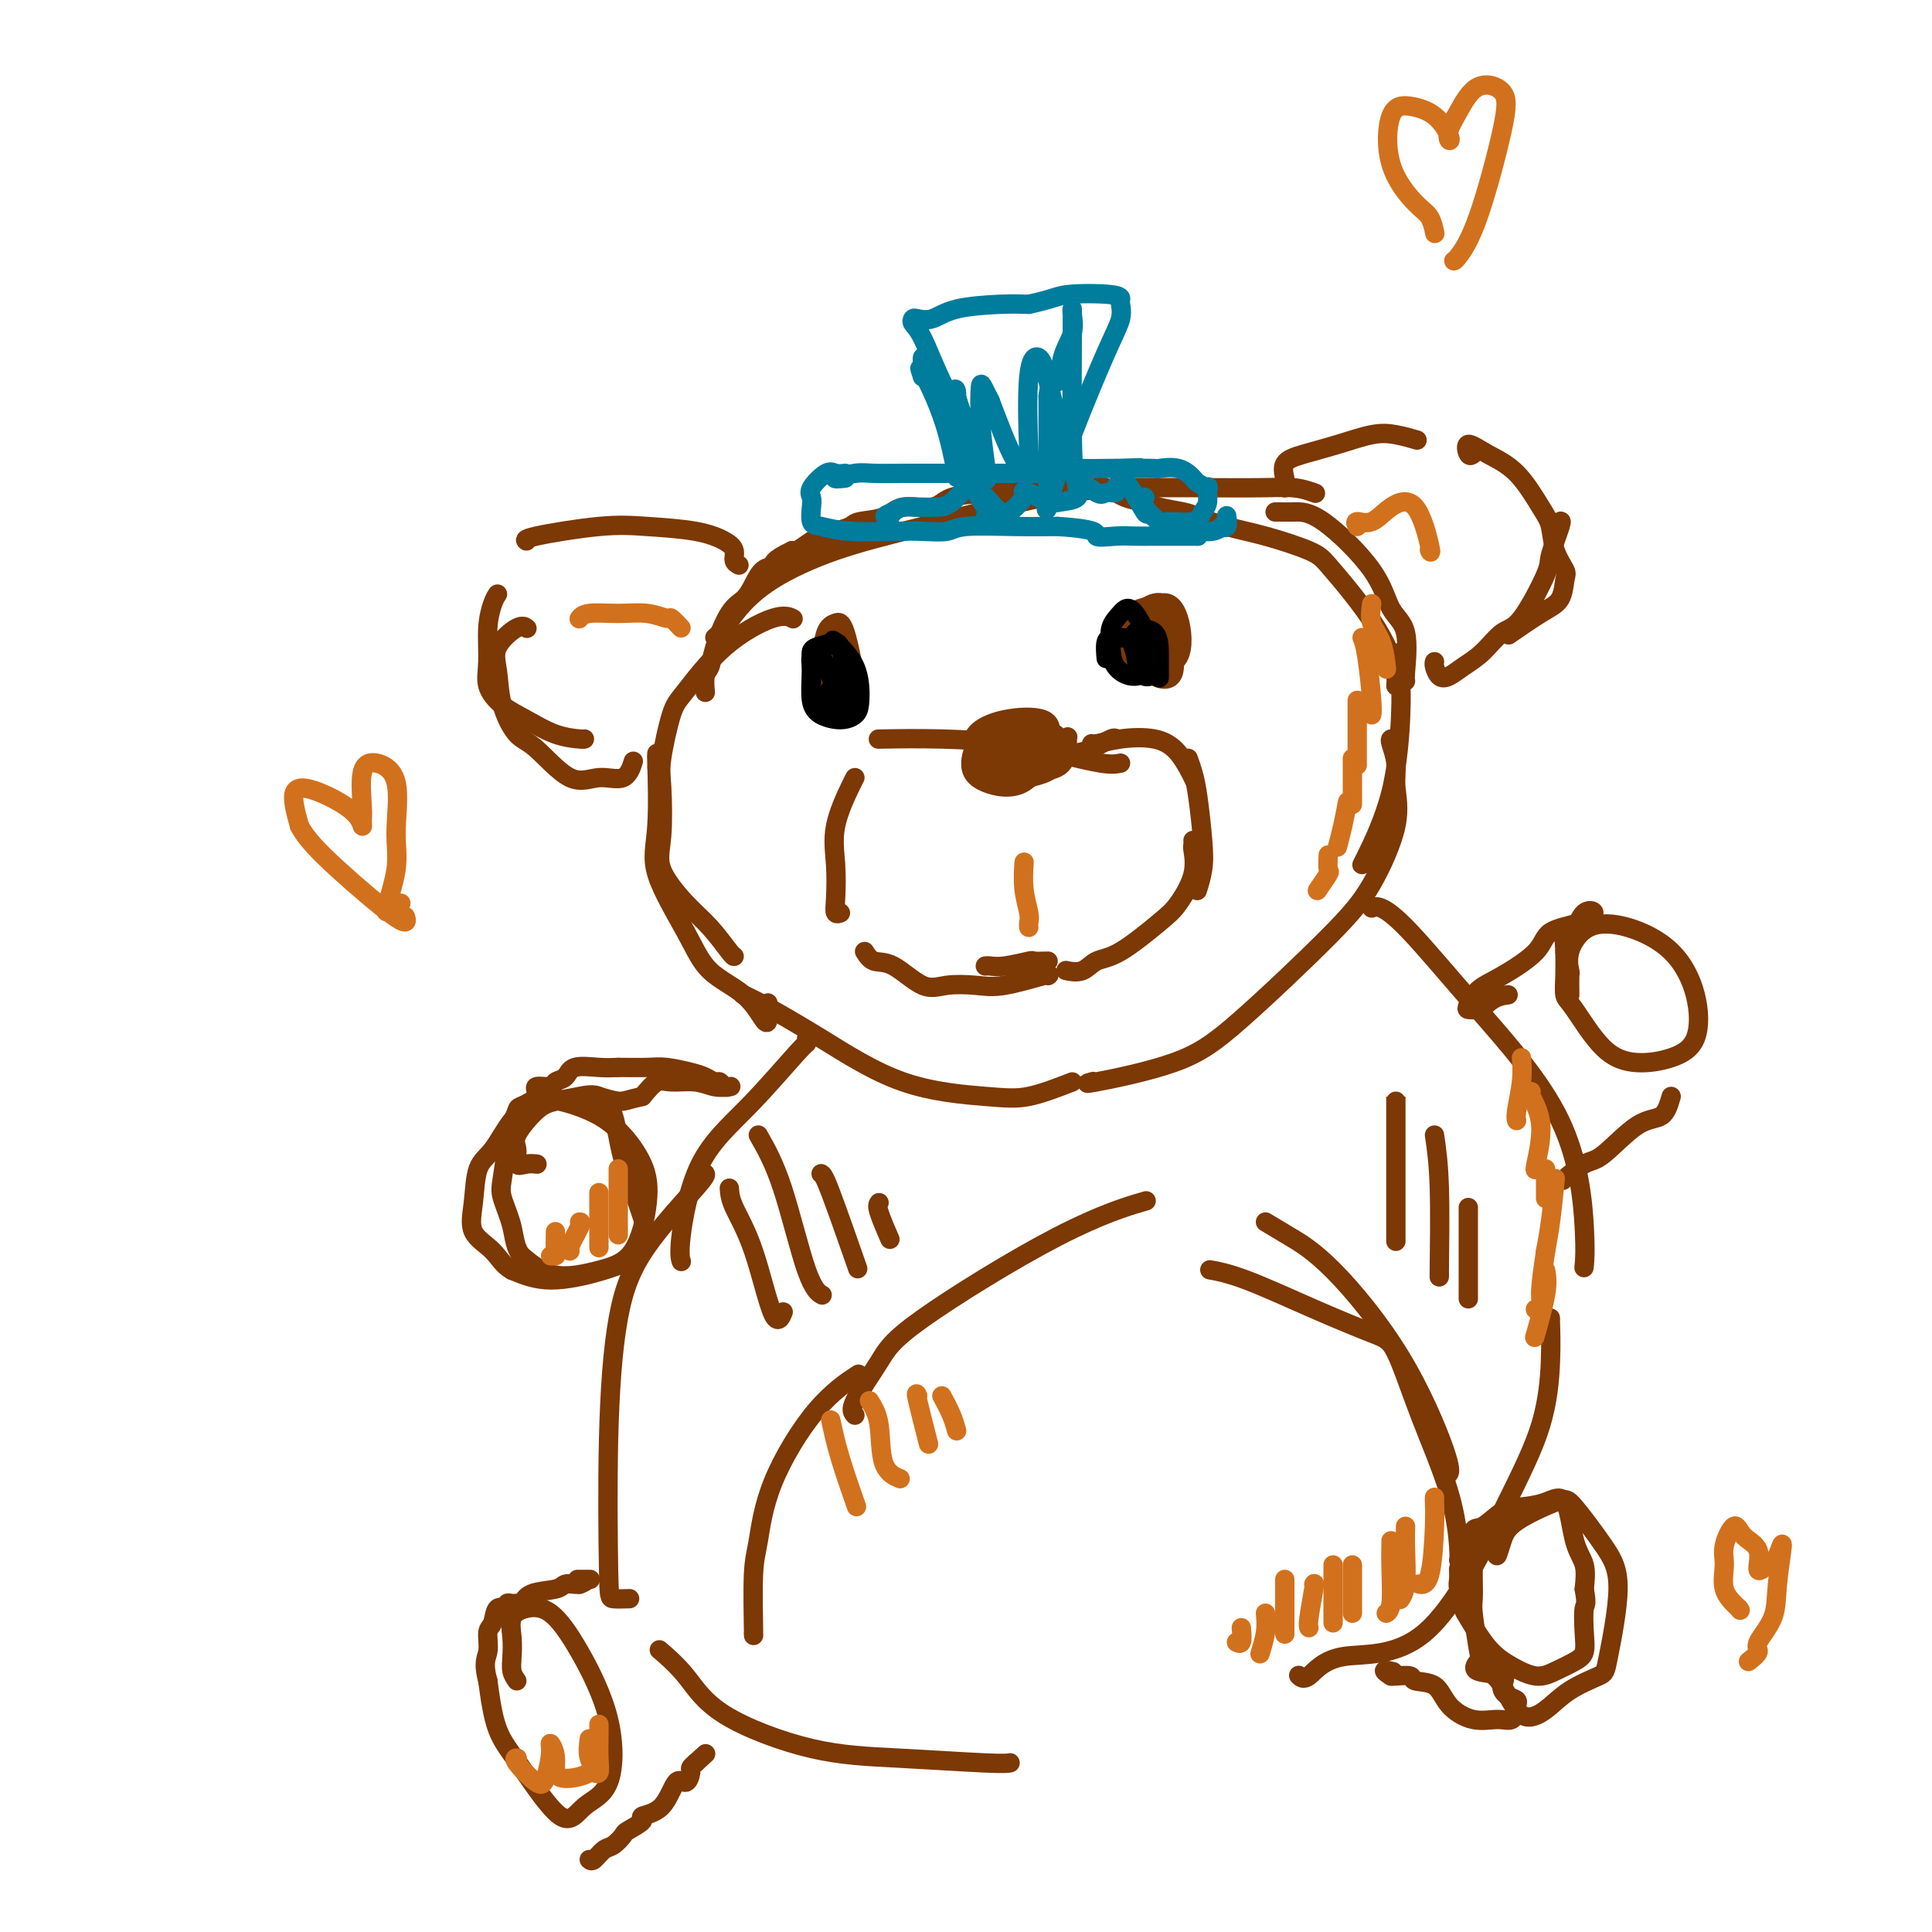 <svg viewBox='0 0 400 400' version='1.1' xmlns='http://www.w3.org/2000/svg' xmlns:xlink='http://www.w3.org/1999/xlink'><g fill='none' stroke='#7C3805' stroke-width='4' stroke-linecap='round' stroke-linejoin='round'><path d='M290,135c0.006,-0.034 0.012,-0.068 0,1c-0.012,1.068 -0.042,3.239 0,5c0.042,1.761 0.155,3.113 0,7c-0.155,3.887 -0.578,10.310 -2,16c-1.422,5.690 -3.844,10.647 -5,13c-1.156,2.353 -1.044,2.101 -1,2c0.044,-0.101 0.022,-0.050 0,0'/><path d='M288,153c-0.121,0.078 -0.243,0.157 0,1c0.243,0.843 0.849,2.451 1,4c0.151,1.549 -0.154,3.038 0,5c0.154,1.962 0.765,4.397 0,8c-0.765,3.603 -2.908,8.374 -5,12c-2.092,3.626 -4.133,6.106 -9,11c-4.867,4.894 -12.561,12.201 -18,17c-5.439,4.799 -8.623,7.091 -14,9c-5.377,1.909 -12.948,3.437 -16,4c-3.052,0.563 -1.586,0.161 -1,0c0.586,-0.161 0.293,-0.080 0,0'/><path d='M222,224c-3.186,1.236 -6.372,2.472 -9,3c-2.628,0.528 -4.697,0.348 -9,0c-4.303,-0.348 -10.838,-0.864 -17,-3c-6.162,-2.136 -11.951,-5.892 -17,-9c-5.049,-3.108 -9.359,-5.568 -12,-7c-2.641,-1.432 -3.612,-1.838 -4,-2c-0.388,-0.162 -0.194,-0.081 0,0'/><path d='M136,159c0.001,-0.686 0.002,-1.372 0,-2c-0.002,-0.628 -0.006,-1.200 0,-1c0.006,0.200 0.021,1.170 0,1c-0.021,-0.170 -0.077,-1.480 0,1c0.077,2.480 0.288,8.752 0,13c-0.288,4.248 -1.076,6.473 0,10c1.076,3.527 4.015,8.356 6,12c1.985,3.644 3.015,6.104 5,8c1.985,1.896 4.924,3.229 7,5c2.076,1.771 3.288,3.980 4,5c0.712,1.020 0.922,0.852 1,0c0.078,-0.852 0.022,-2.386 0,-3c-0.022,-0.614 -0.011,-0.307 0,0'/><path d='M152,198c-0.081,0.039 -0.162,0.078 -1,-1c-0.838,-1.078 -2.434,-3.271 -4,-5c-1.566,-1.729 -3.101,-2.992 -5,-5c-1.899,-2.008 -4.163,-4.761 -5,-7c-0.837,-2.239 -0.247,-3.963 0,-7c0.247,-3.037 0.150,-7.388 0,-10c-0.150,-2.612 -0.354,-3.485 0,-6c0.354,-2.515 1.265,-6.670 2,-9c0.735,-2.330 1.294,-2.834 3,-5c1.706,-2.166 4.560,-5.993 8,-9c3.440,-3.007 7.464,-5.194 10,-6c2.536,-0.806 3.582,-0.230 4,0c0.418,0.230 0.209,0.115 0,0'/><path d='M148,132c0.639,-0.533 1.278,-1.067 2,-2c0.722,-0.933 1.527,-2.267 3,-4c1.473,-1.733 3.614,-3.866 7,-6c3.386,-2.134 8.017,-4.270 13,-6c4.983,-1.730 10.317,-3.053 18,-5c7.683,-1.947 17.716,-4.518 25,-6c7.284,-1.482 11.819,-1.875 19,-2c7.181,-0.125 17.007,0.018 23,0c5.993,-0.018 8.152,-0.197 10,0c1.848,0.197 3.385,0.771 4,1c0.615,0.229 0.307,0.115 0,0'/><path d='M264,106c0.191,-0.005 0.381,-0.010 1,0c0.619,0.010 1.666,0.035 3,0c1.334,-0.035 2.956,-0.128 6,2c3.044,2.128 7.509,6.479 10,10c2.491,3.521 3.007,6.211 4,8c0.993,1.789 2.462,2.675 3,5c0.538,2.325 0.145,6.087 0,8c-0.145,1.913 -0.041,1.975 0,2c0.041,0.025 0.021,0.012 0,0'/><path d='M289,142c0.053,-0.529 0.106,-1.058 0,-2c-0.106,-0.942 -0.372,-2.296 -1,-4c-0.628,-1.704 -1.617,-3.759 -3,-6c-1.383,-2.241 -3.158,-4.669 -5,-7c-1.842,-2.331 -3.750,-4.565 -5,-6c-1.250,-1.435 -1.840,-2.072 -4,-3c-2.160,-0.928 -5.888,-2.146 -9,-3c-3.112,-0.854 -5.609,-1.342 -8,-2c-2.391,-0.658 -4.677,-1.484 -6,-2c-1.323,-0.516 -1.684,-0.720 -3,-1c-1.316,-0.280 -3.587,-0.636 -5,-1c-1.413,-0.364 -1.966,-0.737 -3,-1c-1.034,-0.263 -2.548,-0.417 -4,-1c-1.452,-0.583 -2.844,-1.595 -4,-2c-1.156,-0.405 -2.078,-0.202 -3,0'/><path d='M226,101c-7.103,-2.010 -2.361,-0.535 -1,0c1.361,0.535 -0.661,0.131 -3,0c-2.339,-0.131 -4.997,0.011 -7,0c-2.003,-0.011 -3.351,-0.177 -5,0c-1.649,0.177 -3.597,0.695 -6,1c-2.403,0.305 -5.260,0.396 -7,1c-1.740,0.604 -2.363,1.720 -4,2c-1.637,0.280 -4.290,-0.276 -6,0c-1.710,0.276 -2.479,1.384 -4,2c-1.521,0.616 -3.796,0.741 -5,1c-1.204,0.259 -1.338,0.651 -2,1c-0.662,0.349 -1.851,0.654 -3,1c-1.149,0.346 -2.256,0.732 -3,1c-0.744,0.268 -1.123,0.418 -2,1c-0.877,0.582 -2.250,1.595 -3,2c-0.750,0.405 -0.875,0.203 -1,0'/><path d='M164,114c-4.369,2.048 -3.792,2.670 -4,3c-0.208,0.330 -1.201,0.370 -2,1c-0.799,0.630 -1.404,1.849 -2,3c-0.596,1.151 -1.183,2.232 -2,3c-0.817,0.768 -1.865,1.222 -3,3c-1.135,1.778 -2.357,4.880 -3,7c-0.643,2.120 -0.709,3.259 -1,4c-0.291,0.741 -0.809,1.084 -1,2c-0.191,0.916 -0.055,2.405 0,3c0.055,0.595 0.027,0.298 0,0'/><path d='M153,117c-0.452,-0.242 -0.905,-0.485 -1,-1c-0.095,-0.515 0.167,-1.303 0,-2c-0.167,-0.697 -0.764,-1.305 -2,-2c-1.236,-0.695 -3.112,-1.479 -6,-2c-2.888,-0.521 -6.788,-0.781 -10,-1c-3.212,-0.219 -5.737,-0.399 -10,0c-4.263,0.399 -10.263,1.377 -13,2c-2.737,0.623 -2.211,0.892 -2,1c0.211,0.108 0.105,0.054 0,0'/><path d='M103,123c-0.305,0.458 -0.610,0.916 -1,2c-0.390,1.084 -0.865,2.793 -1,5c-0.135,2.207 0.069,4.913 0,7c-0.069,2.087 -0.411,3.554 0,5c0.411,1.446 1.574,2.871 3,4c1.426,1.129 3.114,1.963 5,3c1.886,1.037 3.969,2.278 6,3c2.031,0.722 4.008,0.925 5,1c0.992,0.075 0.998,0.021 1,0c0.002,-0.021 0.001,-0.011 0,0'/><path d='M131,158c0.110,-0.352 0.220,-0.704 0,0c-0.220,0.704 -0.771,2.462 -2,3c-1.229,0.538 -3.135,-0.146 -5,0c-1.865,0.146 -3.690,1.120 -6,0c-2.310,-1.120 -5.106,-4.336 -7,-6c-1.894,-1.664 -2.887,-1.778 -4,-3c-1.113,-1.222 -2.347,-3.553 -3,-6c-0.653,-2.447 -0.725,-5.009 -1,-7c-0.275,-1.991 -0.754,-3.410 0,-5c0.754,-1.590 2.742,-3.351 4,-4c1.258,-0.649 1.788,-0.185 2,0c0.212,0.185 0.106,0.093 0,0'/><path d='M266,101c-0.021,-0.387 -0.041,-0.775 0,-1c0.041,-0.225 0.145,-0.288 0,-1c-0.145,-0.712 -0.539,-2.073 0,-3c0.539,-0.927 2.012,-1.422 4,-2c1.988,-0.578 4.491,-1.241 7,-2c2.509,-0.759 5.023,-1.616 7,-2c1.977,-0.384 3.417,-0.296 5,0c1.583,0.296 3.309,0.799 4,1c0.691,0.201 0.345,0.101 0,0'/><path d='M297,137c-0.070,0.208 -0.140,0.416 0,1c0.140,0.584 0.491,1.543 1,2c0.509,0.457 1.176,0.410 2,0c0.824,-0.410 1.805,-1.185 3,-2c1.195,-0.815 2.605,-1.670 4,-3c1.395,-1.330 2.774,-3.134 4,-4c1.226,-0.866 2.301,-0.792 4,-3c1.699,-2.208 4.024,-6.697 5,-9c0.976,-2.303 0.602,-2.422 1,-4c0.398,-1.578 1.569,-4.617 2,-6c0.431,-1.383 0.123,-1.109 0,-1c-0.123,0.109 -0.062,0.055 0,0'/><path d='M305,94c-0.340,0.268 -0.681,0.536 -1,0c-0.319,-0.536 -0.618,-1.877 0,-2c0.618,-0.123 2.153,0.973 4,2c1.847,1.027 4.005,1.984 6,4c1.995,2.016 3.827,5.090 5,7c1.173,1.910 1.686,2.654 2,4c0.314,1.346 0.429,3.292 1,5c0.571,1.708 1.599,3.176 2,4c0.401,0.824 0.177,1.002 0,2c-0.177,0.998 -0.305,2.814 -1,4c-0.695,1.186 -1.956,1.742 -4,3c-2.044,1.258 -4.870,3.216 -6,4c-1.130,0.784 -0.565,0.392 0,0'/><path d='M232,158c-0.887,0.174 -1.774,0.348 -4,0c-2.226,-0.348 -5.793,-1.218 -9,-2c-3.207,-0.782 -6.056,-1.478 -10,-2c-3.944,-0.522 -8.985,-0.871 -14,-1c-5.015,-0.129 -10.004,-0.037 -12,0c-1.996,0.037 -0.998,0.018 0,0'/><path d='M177,161c-0.083,0.132 -0.167,0.263 -1,2c-0.833,1.737 -2.416,5.078 -3,8c-0.584,2.922 -0.170,5.424 0,8c0.170,2.576 0.097,5.227 0,7c-0.097,1.773 -0.218,2.670 0,3c0.218,0.330 0.777,0.094 1,0c0.223,-0.094 0.112,-0.047 0,0'/><path d='M179,197c0.544,0.853 1.089,1.706 2,2c0.911,0.294 2.189,0.028 4,1c1.811,0.972 4.157,3.181 6,4c1.843,0.819 3.184,0.248 5,0c1.816,-0.248 4.108,-0.171 6,0c1.892,0.171 3.383,0.438 6,0c2.617,-0.438 6.358,-1.579 8,-2c1.642,-0.421 1.183,-0.120 1,0c-0.183,0.120 -0.092,0.060 0,0'/><path d='M213,156c0.067,0.004 0.133,0.008 1,0c0.867,-0.008 2.533,-0.026 4,0c1.467,0.026 2.733,0.098 4,0c1.267,-0.098 2.536,-0.367 4,-1c1.464,-0.633 3.125,-1.632 4,-2c0.875,-0.368 0.964,-0.105 1,0c0.036,0.105 0.018,0.053 0,0'/><path d='M226,155c-0.009,-0.449 -0.019,-0.899 0,-1c0.019,-0.101 0.065,0.145 1,0c0.935,-0.145 2.759,-0.683 5,-1c2.241,-0.317 4.900,-0.415 7,0c2.100,0.415 3.642,1.342 5,3c1.358,1.658 2.531,4.045 3,5c0.469,0.955 0.235,0.477 0,0'/><path d='M246,157c0.338,0.935 0.675,1.869 1,3c0.325,1.131 0.637,2.458 1,5c0.363,2.542 0.778,6.300 1,9c0.222,2.700 0.252,4.342 0,6c-0.252,1.658 -0.786,3.331 -1,4c-0.214,0.669 -0.107,0.335 0,0'/><path d='M247,174c0.020,0.418 0.039,0.836 0,1c-0.039,0.164 -0.138,0.076 0,1c0.138,0.924 0.511,2.862 0,5c-0.511,2.138 -1.907,4.475 -3,6c-1.093,1.525 -1.884,2.237 -4,4c-2.116,1.763 -5.559,4.577 -8,6c-2.441,1.423 -3.881,1.453 -5,2c-1.119,0.547 -1.917,1.609 -3,2c-1.083,0.391 -2.452,0.112 -3,0c-0.548,-0.112 -0.274,-0.056 0,0'/><path d='M217,199c-1.284,0.030 -2.568,0.061 -3,0c-0.432,-0.061 -0.011,-0.212 -1,0c-0.989,0.212 -3.389,0.789 -5,1c-1.611,0.211 -2.434,0.057 -3,0c-0.566,-0.057 -0.876,-0.016 -1,0c-0.124,0.016 -0.062,0.008 0,0'/><path d='M206,153c0.604,-0.423 1.208,-0.846 2,-1c0.792,-0.154 1.772,-0.039 3,0c1.228,0.039 2.705,0.004 4,0c1.295,-0.004 2.408,0.025 3,0c0.592,-0.025 0.662,-0.105 1,1c0.338,1.105 0.942,3.393 0,5c-0.942,1.607 -3.432,2.531 -6,3c-2.568,0.469 -5.216,0.482 -7,0c-1.784,-0.482 -2.705,-1.459 -3,-2c-0.295,-0.541 0.036,-0.647 0,-1c-0.036,-0.353 -0.440,-0.953 0,-2c0.440,-1.047 1.723,-2.540 5,-3c3.277,-0.460 8.549,0.114 11,0c2.451,-0.114 2.083,-0.915 2,0c-0.083,0.915 0.119,3.547 -1,5c-1.119,1.453 -3.560,1.726 -6,2'/><path d='M214,160c-2.515,0.997 -5.802,2.488 -8,2c-2.198,-0.488 -3.308,-2.957 -4,-5c-0.692,-2.043 -0.968,-3.660 0,-5c0.968,-1.340 3.179,-2.402 6,-3c2.821,-0.598 6.253,-0.730 8,0c1.747,0.730 1.808,2.322 1,5c-0.808,2.678 -2.484,6.440 -5,8c-2.516,1.560 -5.870,0.917 -8,0c-2.130,-0.917 -3.034,-2.109 -3,-4c0.034,-1.891 1.006,-4.483 3,-6c1.994,-1.517 5.010,-1.961 7,-2c1.990,-0.039 2.953,0.327 3,2c0.047,1.673 -0.822,4.655 -2,6c-1.178,1.345 -2.663,1.054 -4,1c-1.337,-0.054 -2.525,0.127 -3,0c-0.475,-0.127 -0.238,-0.564 0,-1'/><path d='M205,158c0.157,-0.651 4.049,-2.280 6,-3c1.951,-0.720 1.962,-0.533 2,0c0.038,0.533 0.103,1.411 0,2c-0.103,0.589 -0.374,0.889 -1,1c-0.626,0.111 -1.607,0.032 -2,0c-0.393,-0.032 -0.196,-0.016 0,0'/><path d='M235,131c0.649,-0.049 1.298,-0.098 2,0c0.702,0.098 1.459,0.342 2,0c0.541,-0.342 0.868,-1.270 1,0c0.132,1.270 0.070,4.737 -1,6c-1.070,1.263 -3.149,0.323 -4,0c-0.851,-0.323 -0.475,-0.027 -1,-1c-0.525,-0.973 -1.952,-3.213 -2,-5c-0.048,-1.787 1.282,-3.121 3,-4c1.718,-0.879 3.824,-1.304 5,-1c1.176,0.304 1.422,1.338 2,4c0.578,2.662 1.489,6.952 1,9c-0.489,2.048 -2.377,1.853 -4,1c-1.623,-0.853 -2.981,-2.363 -4,-4c-1.019,-1.637 -1.697,-3.402 -2,-5c-0.303,-1.598 -0.229,-3.028 1,-4c1.229,-0.972 3.615,-1.486 6,-2'/><path d='M240,125c1.918,-0.701 3.212,0.545 4,3c0.788,2.455 1.070,6.119 0,8c-1.070,1.881 -3.493,1.980 -5,2c-1.507,0.020 -2.100,-0.040 -3,-1c-0.900,-0.960 -2.108,-2.821 -2,-5c0.108,-2.179 1.531,-4.677 3,-6c1.469,-1.323 2.982,-1.473 4,-1c1.018,0.473 1.539,1.568 2,4c0.461,2.432 0.862,6.201 0,8c-0.862,1.799 -2.987,1.630 -5,2c-2.013,0.370 -3.912,1.281 -5,0c-1.088,-1.281 -1.363,-4.752 -1,-7c0.363,-2.248 1.365,-3.273 3,-4c1.635,-0.727 3.902,-1.157 5,-1c1.098,0.157 1.028,0.902 1,2c-0.028,1.098 -0.014,2.549 0,4'/><path d='M241,133c-0.345,1.155 -1.708,1.042 -3,1c-1.292,-0.042 -2.512,-0.012 -3,0c-0.488,0.012 -0.244,0.006 0,0'/><path d='M169,141c0.077,-0.163 0.154,-0.327 0,-1c-0.154,-0.673 -0.537,-1.857 0,-3c0.537,-1.143 1.996,-2.247 3,-3c1.004,-0.753 1.554,-1.155 2,-1c0.446,0.155 0.788,0.865 1,2c0.212,1.135 0.294,2.693 0,4c-0.294,1.307 -0.962,2.361 -2,3c-1.038,0.639 -2.444,0.863 -3,0c-0.556,-0.863 -0.260,-2.814 0,-5c0.260,-2.186 0.485,-4.608 1,-6c0.515,-1.392 1.320,-1.756 2,-2c0.680,-0.244 1.235,-0.369 2,2c0.765,2.369 1.741,7.233 2,10c0.259,2.767 -0.200,3.437 -1,4c-0.800,0.563 -1.943,1.018 -3,0c-1.057,-1.018 -2.029,-3.509 -3,-6'/><path d='M170,139c-1.012,-1.866 -0.541,-3.530 0,-5c0.541,-1.470 1.153,-2.746 2,-3c0.847,-0.254 1.928,0.515 3,3c1.072,2.485 2.135,6.687 2,9c-0.135,2.313 -1.469,2.738 -3,3c-1.531,0.262 -3.258,0.361 -4,-1c-0.742,-1.361 -0.500,-4.184 0,-7c0.500,-2.816 1.258,-5.627 2,-7c0.742,-1.373 1.467,-1.310 2,0c0.533,1.310 0.875,3.867 1,5c0.125,1.133 0.034,0.844 0,1c-0.034,0.156 -0.010,0.759 0,1c0.010,0.241 0.005,0.121 0,0'/><path d='M167,215c-0.004,0.462 -0.009,0.924 0,1c0.009,0.076 0.030,-0.235 -2,2c-2.030,2.235 -6.113,7.016 -10,11c-3.887,3.984 -7.578,7.171 -10,12c-2.422,4.829 -3.575,11.300 -4,15c-0.425,3.700 -0.121,4.629 0,5c0.121,0.371 0.061,0.186 0,0'/><path d='M146,243c0.121,0.216 0.243,0.432 -2,3c-2.243,2.568 -6.849,7.487 -10,12c-3.151,4.513 -4.847,8.621 -6,15c-1.153,6.379 -1.762,15.030 -2,25c-0.238,9.970 -0.105,21.260 0,27c0.105,5.740 0.182,5.930 1,6c0.818,0.070 2.377,0.020 3,0c0.623,-0.020 0.312,-0.010 0,0'/><path d='M284,188c0.463,-0.224 0.927,-0.449 2,0c1.073,0.449 2.757,1.571 6,5c3.243,3.429 8.046,9.165 14,16c5.954,6.835 13.060,14.770 17,23c3.940,8.230 4.715,16.754 5,22c0.285,5.246 0.082,7.213 0,8c-0.082,0.787 -0.041,0.393 0,0'/><path d='M321,273c-0.022,-0.183 -0.043,-0.366 0,1c0.043,1.366 0.151,4.281 0,8c-0.151,3.719 -0.561,8.241 -2,13c-1.439,4.759 -3.906,9.755 -8,18c-4.094,8.245 -9.815,19.740 -16,25c-6.185,5.260 -12.833,4.286 -17,5c-4.167,0.714 -5.853,3.115 -7,4c-1.147,0.885 -1.756,0.253 -2,0c-0.244,-0.253 -0.122,-0.126 0,0'/><path d='M137,342c-0.440,-0.377 -0.881,-0.753 0,0c0.881,0.753 3.082,2.636 5,5c1.918,2.364 3.551,5.208 8,8c4.449,2.792 11.714,5.533 18,7c6.286,1.467 11.592,1.661 18,2c6.408,0.339 13.918,0.822 18,1c4.082,0.178 4.738,0.051 5,0c0.262,-0.051 0.131,-0.025 0,0'/><path d='M156,338c0.021,0.680 0.042,1.359 0,-1c-0.042,-2.359 -0.147,-7.757 0,-11c0.147,-3.243 0.545,-4.330 1,-7c0.455,-2.670 0.967,-6.922 3,-12c2.033,-5.078 5.586,-10.983 9,-15c3.414,-4.017 6.690,-6.148 8,-7c1.310,-0.852 0.655,-0.426 0,0'/><path d='M177,293c-0.484,-0.512 -0.968,-1.024 0,-3c0.968,-1.976 3.389,-5.416 5,-8c1.611,-2.584 2.411,-4.311 9,-9c6.589,-4.689 18.966,-12.339 28,-17c9.034,-4.661 14.724,-6.332 17,-7c2.276,-0.668 1.138,-0.334 0,0'/><path d='M262,253c1.448,0.878 2.896,1.756 5,3c2.104,1.244 4.865,2.856 9,7c4.135,4.144 9.644,10.822 14,18c4.356,7.178 7.557,14.856 9,19c1.443,4.144 1.126,4.756 1,5c-0.126,0.244 -0.063,0.122 0,0'/><path d='M302,323c0.079,-0.409 0.159,-0.817 0,-3c-0.159,-2.183 -0.555,-6.139 -2,-11c-1.445,-4.861 -3.938,-10.626 -6,-16c-2.062,-5.374 -3.692,-10.358 -5,-13c-1.308,-2.642 -2.295,-2.943 -5,-4c-2.705,-1.057 -7.127,-2.871 -12,-5c-4.873,-2.129 -10.197,-4.573 -14,-6c-3.803,-1.427 -6.087,-1.836 -7,-2c-0.913,-0.164 -0.457,-0.082 0,0'/><path d='M111,241c0.164,0.020 0.328,0.041 0,0c-0.328,-0.041 -1.147,-0.143 -2,0c-0.853,0.143 -1.738,0.533 -2,0c-0.262,-0.533 0.099,-1.988 0,-3c-0.099,-1.012 -0.659,-1.580 0,-3c0.659,-1.420 2.537,-3.692 4,-5c1.463,-1.308 2.511,-1.651 4,-2c1.489,-0.349 3.418,-0.703 5,-1c1.582,-0.297 2.818,-0.537 4,0c1.182,0.537 2.310,1.852 3,4c0.690,2.148 0.942,5.131 2,9c1.058,3.869 2.922,8.625 4,12c1.078,3.375 1.372,5.369 0,7c-1.372,1.631 -4.408,2.901 -8,4c-3.592,1.099 -7.741,2.028 -11,2c-3.259,-0.028 -5.630,-1.014 -8,-2'/><path d='M106,263c-1.903,-1.043 -2.659,-2.650 -4,-4c-1.341,-1.350 -3.266,-2.443 -4,-4c-0.734,-1.557 -0.276,-3.577 0,-6c0.276,-2.423 0.372,-5.249 1,-7c0.628,-1.751 1.790,-2.426 3,-4c1.210,-1.574 2.468,-4.048 4,-6c1.532,-1.952 3.338,-3.382 5,-4c1.662,-0.618 3.179,-0.425 5,0c1.821,0.425 3.946,1.083 6,2c2.054,0.917 4.038,2.094 6,4c1.962,1.906 3.902,4.542 5,7c1.098,2.458 1.352,4.739 1,8c-0.352,3.261 -1.311,7.503 -3,10c-1.689,2.497 -4.109,3.249 -7,4c-2.891,0.751 -6.255,1.500 -9,1c-2.745,-0.500 -4.873,-2.250 -7,-4'/><path d='M108,260c-1.418,-1.656 -1.462,-3.795 -2,-6c-0.538,-2.205 -1.571,-4.476 -2,-6c-0.429,-1.524 -0.255,-2.300 0,-4c0.255,-1.700 0.591,-4.325 1,-6c0.409,-1.675 0.892,-2.402 1,-3c0.108,-0.598 -0.160,-1.068 0,-2c0.160,-0.932 0.747,-2.326 1,-3c0.253,-0.674 0.171,-0.629 1,-1c0.829,-0.371 2.568,-1.159 3,-2c0.432,-0.841 -0.445,-1.735 0,-2c0.445,-0.265 2.212,0.101 3,0c0.788,-0.101 0.598,-0.668 1,-1c0.402,-0.332 1.396,-0.429 2,-1c0.604,-0.571 0.816,-1.615 2,-2c1.184,-0.385 3.338,-0.110 5,0c1.662,0.110 2.831,0.055 4,0'/><path d='M128,221c2.579,0.013 4.526,0.046 6,0c1.474,-0.046 2.475,-0.171 4,0c1.525,0.171 3.574,0.638 5,1c1.426,0.362 2.227,0.619 3,1c0.773,0.381 1.516,0.886 2,1c0.484,0.114 0.710,-0.165 1,0c0.290,0.165 0.645,0.772 1,1c0.355,0.228 0.709,0.076 1,0c0.291,-0.076 0.518,-0.075 0,0c-0.518,0.075 -1.780,0.225 -3,0c-1.220,-0.225 -2.399,-0.823 -4,-1c-1.601,-0.177 -3.623,0.068 -5,0c-1.377,-0.068 -2.108,-0.448 -3,0c-0.892,0.448 -1.946,1.724 -3,3'/><path d='M133,227c-3.369,0.750 -3.792,1.125 -5,1c-1.208,-0.125 -3.202,-0.750 -4,-1c-0.798,-0.250 -0.399,-0.125 0,0'/><path d='M325,206c-0.020,-1.660 -0.039,-3.320 0,-4c0.039,-0.680 0.137,-0.381 0,-1c-0.137,-0.619 -0.510,-2.158 0,-4c0.510,-1.842 1.902,-3.988 4,-5c2.098,-1.012 4.903,-0.892 8,0c3.097,0.892 6.487,2.555 9,5c2.513,2.445 4.148,5.670 5,9c0.852,3.330 0.919,6.763 0,9c-0.919,2.237 -2.824,3.278 -5,4c-2.176,0.722 -4.621,1.125 -7,1c-2.379,-0.125 -4.690,-0.776 -7,-3c-2.310,-2.224 -4.619,-6.019 -6,-8c-1.381,-1.981 -1.833,-2.149 -2,-3c-0.167,-0.851 -0.048,-2.386 0,-4c0.048,-1.614 0.024,-3.307 0,-5'/><path d='M324,197c-0.099,-2.284 -0.348,-3.496 0,-4c0.348,-0.504 1.291,-0.302 2,-1c0.709,-0.698 1.183,-2.296 2,-3c0.817,-0.704 1.976,-0.516 2,0c0.024,0.516 -1.089,1.358 -3,2c-1.911,0.642 -4.621,1.082 -6,2c-1.379,0.918 -1.429,2.313 -3,4c-1.571,1.687 -4.664,3.668 -7,5c-2.336,1.332 -3.915,2.017 -5,3c-1.085,0.983 -1.677,2.265 -2,3c-0.323,0.735 -0.378,0.924 0,1c0.378,0.076 1.189,0.038 2,0'/><path d='M306,209c0.500,0.226 1.750,-1.208 3,-2c1.250,-0.792 2.500,-0.940 3,-1c0.500,-0.060 0.250,-0.030 0,0'/><path d='M346,227c-0.468,1.636 -0.935,3.273 -2,4c-1.065,0.727 -2.727,0.546 -5,2c-2.273,1.454 -5.156,4.544 -7,6c-1.844,1.456 -2.650,1.276 -4,2c-1.350,0.724 -3.243,2.350 -4,3c-0.757,0.650 -0.379,0.325 0,0'/><path d='M310,321c-0.082,0.672 -0.163,1.344 0,1c0.163,-0.344 0.571,-1.703 1,-3c0.429,-1.297 0.881,-2.530 3,-4c2.119,-1.470 5.906,-3.175 8,-4c2.094,-0.825 2.496,-0.769 4,1c1.504,1.769 4.111,5.253 6,8c1.889,2.747 3.059,4.759 3,9c-0.059,4.241 -1.348,10.711 -2,14c-0.652,3.289 -0.667,3.397 -2,4c-1.333,0.603 -3.984,1.700 -6,3c-2.016,1.300 -3.396,2.802 -5,4c-1.604,1.198 -3.432,2.092 -5,1c-1.568,-1.092 -2.877,-4.169 -4,-6c-1.123,-1.831 -2.062,-2.415 -3,-3'/><path d='M308,346c-1.475,-2.136 -1.663,-2.975 -2,-5c-0.337,-2.025 -0.822,-5.236 -1,-7c-0.178,-1.764 -0.049,-2.081 0,-3c0.049,-0.919 0.017,-2.440 0,-4c-0.017,-1.560 -0.021,-3.161 0,-4c0.021,-0.839 0.065,-0.918 0,-2c-0.065,-1.082 -0.241,-3.167 0,-4c0.241,-0.833 0.897,-0.412 2,-1c1.103,-0.588 2.651,-2.184 4,-3c1.349,-0.816 2.498,-0.852 4,-1c1.502,-0.148 3.355,-0.407 5,-1c1.645,-0.593 3.080,-1.520 4,0c0.920,1.520 1.325,5.486 2,8c0.675,2.514 1.622,3.575 2,5c0.378,1.425 0.189,3.212 0,5'/><path d='M328,329c0.624,3.445 0.183,3.059 0,4c-0.183,0.941 -0.109,3.210 0,5c0.109,1.790 0.253,3.102 0,4c-0.253,0.898 -0.902,1.384 -2,2c-1.098,0.616 -2.645,1.363 -4,2c-1.355,0.637 -2.520,1.166 -4,1c-1.480,-0.166 -3.276,-1.025 -5,-2c-1.724,-0.975 -3.376,-2.067 -5,-4c-1.624,-1.933 -3.220,-4.708 -4,-6c-0.780,-1.292 -0.745,-1.103 -1,-2c-0.255,-0.897 -0.800,-2.881 -1,-4c-0.200,-1.119 -0.054,-1.372 0,-2c0.054,-0.628 0.014,-1.631 0,-2c-0.014,-0.369 -0.004,-0.106 0,0c0.004,0.106 0.002,0.053 0,0'/><path d='M306,344c-0.570,0.778 -1.140,1.556 0,2c1.140,0.444 3.990,0.553 5,1c1.010,0.447 0.180,1.232 0,2c-0.180,0.768 0.290,1.520 1,2c0.710,0.480 1.661,0.688 2,1c0.339,0.312 0.066,0.727 0,1c-0.066,0.273 0.074,0.406 0,1c-0.074,0.594 -0.363,1.651 -1,2c-0.637,0.349 -1.621,-0.011 -3,0c-1.379,0.011 -3.151,0.391 -5,0c-1.849,-0.391 -3.774,-1.555 -5,-3c-1.226,-1.445 -1.754,-3.172 -3,-4c-1.246,-0.828 -3.210,-0.758 -4,-1c-0.790,-0.242 -0.405,-0.796 -1,-1c-0.595,-0.204 -2.170,-0.058 -3,0c-0.830,0.058 -0.915,0.029 -1,0'/><path d='M288,347c-2.644,-1.622 -0.756,-1.178 0,-1c0.756,0.178 0.378,0.089 0,0'/><path d='M107,348c-0.418,-0.599 -0.837,-1.197 -1,-2c-0.163,-0.803 -0.072,-1.810 0,-3c0.072,-1.190 0.123,-2.562 0,-4c-0.123,-1.438 -0.422,-2.940 0,-4c0.422,-1.060 1.563,-1.676 3,-2c1.437,-0.324 3.168,-0.357 5,1c1.832,1.357 3.765,4.103 6,8c2.235,3.897 4.773,8.946 6,14c1.227,5.054 1.142,10.114 0,13c-1.142,2.886 -3.342,3.599 -5,5c-1.658,1.401 -2.774,3.489 -5,2c-2.226,-1.489 -5.561,-6.555 -8,-10c-2.439,-3.445 -3.983,-5.270 -5,-8c-1.017,-2.730 -1.509,-6.365 -2,-10'/><path d='M101,348c-1.069,-3.920 -0.240,-4.720 0,-6c0.240,-1.280 -0.108,-3.040 0,-4c0.108,-0.960 0.673,-1.119 1,-2c0.327,-0.881 0.416,-2.485 1,-3c0.584,-0.515 1.662,0.060 2,0c0.338,-0.060 -0.064,-0.755 0,-1c0.064,-0.245 0.595,-0.040 1,0c0.405,0.040 0.685,-0.084 1,0c0.315,0.084 0.665,0.376 1,0c0.335,-0.376 0.653,-1.421 2,-2c1.347,-0.579 3.722,-0.691 5,-1c1.278,-0.309 1.460,-0.814 2,-1c0.540,-0.186 1.440,-0.053 2,0c0.560,0.053 0.780,0.027 1,0'/><path d='M120,328c2.662,-1.000 0.817,-1.000 0,-1c-0.817,0.000 -0.604,0.000 0,0c0.604,0.000 1.601,0.000 2,0c0.399,-0.000 0.199,0.000 0,0'/><path d='M122,385c0.241,0.211 0.482,0.423 1,0c0.518,-0.423 1.314,-1.479 2,-2c0.686,-0.521 1.263,-0.507 2,-1c0.737,-0.493 1.636,-1.493 2,-2c0.364,-0.507 0.194,-0.519 1,-1c0.806,-0.481 2.586,-1.430 3,-2c0.414,-0.570 -0.540,-0.762 0,-1c0.540,-0.238 2.575,-0.522 4,-2c1.425,-1.478 2.241,-4.150 3,-5c0.759,-0.850 1.461,0.123 2,0c0.539,-0.123 0.914,-1.341 1,-2c0.086,-0.659 -0.118,-0.760 0,-1c0.118,-0.240 0.559,-0.620 1,-1'/><path d='M144,365c3.667,-3.333 1.833,-1.667 0,0'/><path d='M151,246c0.075,1.065 0.150,2.131 1,4c0.850,1.869 2.475,4.542 4,9c1.525,4.458 2.949,10.700 4,13c1.051,2.300 1.729,0.657 2,0c0.271,-0.657 0.136,-0.329 0,0'/><path d='M157,235c1.637,2.875 3.274,5.750 5,11c1.726,5.250 3.542,12.875 5,17c1.458,4.125 2.560,4.750 3,5c0.440,0.250 0.220,0.125 0,0'/><path d='M170,243c0.289,0.133 0.578,0.267 2,4c1.422,3.733 3.978,11.067 5,14c1.022,2.933 0.511,1.467 0,0'/><path d='M182,249c-0.222,0.289 -0.444,0.578 0,2c0.444,1.422 1.556,3.978 2,5c0.444,1.022 0.222,0.511 0,0'/><path d='M289,228c0.000,-0.959 0.000,-1.917 0,1c0.000,2.917 0.000,9.710 0,15c0.000,5.290 0.000,9.078 0,11c0.000,1.922 0.000,1.978 0,2c0.000,0.022 0.000,0.011 0,0'/><path d='M297,235c0.423,2.899 0.845,5.798 1,11c0.155,5.202 0.042,12.708 0,16c-0.042,3.292 -0.012,2.369 0,2c0.012,-0.369 0.006,-0.185 0,0'/><path d='M304,250c0.000,2.800 0.000,5.600 0,9c0.000,3.400 0.000,7.400 0,9c0.000,1.600 0.000,0.800 0,0'/></g>
<g fill='none' stroke='#000000' stroke-width='4' stroke-linecap='round' stroke-linejoin='round'><path d='M168,137c0.006,-0.334 0.012,-0.667 0,-1c-0.012,-0.333 -0.042,-0.665 0,-1c0.042,-0.335 0.155,-0.672 1,-1c0.845,-0.328 2.421,-0.645 3,-1c0.579,-0.355 0.161,-0.746 1,0c0.839,0.746 2.933,2.629 4,5c1.067,2.371 1.105,5.231 1,7c-0.105,1.769 -0.354,2.446 -1,3c-0.646,0.554 -1.690,0.983 -3,1c-1.310,0.017 -2.887,-0.379 -4,-1c-1.113,-0.621 -1.762,-1.465 -2,-3c-0.238,-1.535 -0.064,-3.759 0,-5c0.064,-1.241 0.018,-1.497 0,-2c-0.018,-0.503 -0.009,-1.251 0,-2'/><path d='M168,136c-0.159,-2.059 0.443,-1.205 1,-1c0.557,0.205 1.069,-0.239 2,-1c0.931,-0.761 2.281,-1.839 3,0c0.719,1.839 0.805,6.597 1,9c0.195,2.403 0.497,2.452 0,3c-0.497,0.548 -1.795,1.595 -3,2c-1.205,0.405 -2.318,0.169 -3,-1c-0.682,-1.169 -0.931,-3.269 -1,-5c-0.069,-1.731 0.044,-3.092 0,-4c-0.044,-0.908 -0.245,-1.363 0,-2c0.245,-0.637 0.938,-1.455 2,0c1.062,1.455 2.495,5.183 3,7c0.505,1.817 0.084,1.724 0,2c-0.084,0.276 0.170,0.920 0,1c-0.170,0.080 -0.763,-0.406 -1,-1c-0.237,-0.594 -0.119,-1.297 0,-2'/><path d='M172,143c-0.167,-0.500 -0.083,-0.250 0,0'/><path d='M229,136c0.029,0.307 0.058,0.614 0,0c-0.058,-0.614 -0.202,-2.149 0,-3c0.202,-0.851 0.751,-1.018 2,-1c1.249,0.018 3.200,0.221 4,0c0.800,-0.221 0.449,-0.866 1,0c0.551,0.866 2.002,3.242 2,5c-0.002,1.758 -1.459,2.896 -3,3c-1.541,0.104 -3.166,-0.828 -4,-2c-0.834,-1.172 -0.877,-2.586 -1,-4c-0.123,-1.414 -0.326,-2.830 0,-4c0.326,-1.170 1.181,-2.094 2,-3c0.819,-0.906 1.604,-1.795 3,0c1.396,1.795 3.405,6.275 4,9c0.595,2.725 -0.224,3.695 -1,4c-0.776,0.305 -1.507,-0.056 -2,-1c-0.493,-0.944 -0.746,-2.472 -1,-4'/><path d='M235,135c-0.691,-1.615 -0.917,-3.154 0,-4c0.917,-0.846 2.978,-1.000 4,0c1.022,1.000 1.006,3.154 1,5c-0.006,1.846 -0.002,3.385 0,4c0.002,0.615 0.001,0.308 0,0'/></g>
<g fill='none' stroke='#007C9C' stroke-width='4' stroke-linecap='round' stroke-linejoin='round'><path d='M175,98c-0.710,0.077 -1.419,0.155 -2,0c-0.581,-0.155 -1.032,-0.542 -2,0c-0.968,0.542 -2.452,2.015 -3,3c-0.548,0.985 -0.160,1.483 0,2c0.160,0.517 0.093,1.053 0,2c-0.093,0.947 -0.210,2.306 0,3c0.210,0.694 0.749,0.723 2,1c1.251,0.277 3.214,0.803 6,1c2.786,0.197 6.395,0.067 9,0c2.605,-0.067 4.206,-0.070 6,0c1.794,0.070 3.780,0.215 5,0c1.220,-0.215 1.675,-0.789 4,-1c2.325,-0.211 6.522,-0.060 10,0c3.478,0.060 6.239,0.030 9,0'/><path d='M219,109c9.508,0.608 7.779,1.627 8,2c0.221,0.373 2.393,0.100 4,0c1.607,-0.100 2.649,-0.027 4,0c1.351,0.027 3.012,0.007 4,0c0.988,-0.007 1.305,-0.002 2,0c0.695,0.002 1.770,0.001 3,0c1.230,-0.001 2.615,-0.000 4,0'/><path d='M248,111c-0.277,-0.452 -0.554,-0.904 0,-1c0.554,-0.096 1.938,0.163 3,0c1.062,-0.163 1.801,-0.748 2,-1c0.199,-0.252 -0.143,-0.171 0,0c0.143,0.171 0.769,0.431 1,0c0.231,-0.431 0.066,-1.552 0,-2c-0.066,-0.448 -0.033,-0.224 0,0'/><path d='M175,99c-1.221,0.113 -2.442,0.226 -2,0c0.442,-0.226 2.547,-0.793 4,-1c1.453,-0.207 2.253,-0.056 4,0c1.747,0.056 4.442,0.015 6,0c1.558,-0.015 1.981,-0.004 4,0c2.019,0.004 5.635,0.002 8,0c2.365,-0.002 3.480,-0.004 5,0c1.520,0.004 3.443,0.015 5,0c1.557,-0.015 2.746,-0.057 4,0c1.254,0.057 2.574,0.211 4,0c1.426,-0.211 2.960,-0.789 4,-1c1.040,-0.211 1.588,-0.057 3,0c1.412,0.057 3.689,0.016 5,0c1.311,-0.016 1.655,-0.008 2,0'/><path d='M231,97c9.059,-0.310 3.708,-0.085 2,0c-1.708,0.085 0.229,0.030 2,0c1.771,-0.030 3.376,-0.034 4,0c0.624,0.034 0.266,0.104 1,0c0.734,-0.104 2.561,-0.384 4,0c1.439,0.384 2.492,1.433 3,2c0.508,0.567 0.473,0.651 1,1c0.527,0.349 1.617,0.963 2,1c0.383,0.037 0.061,-0.502 0,0c-0.061,0.502 0.141,2.046 0,3c-0.141,0.954 -0.623,1.318 -1,2c-0.377,0.682 -0.648,1.683 -2,2c-1.352,0.317 -3.785,-0.049 -5,0c-1.215,0.049 -1.212,0.513 -2,0c-0.788,-0.513 -2.368,-2.004 -3,-3c-0.632,-0.996 -0.316,-1.498 0,-2'/><path d='M237,103c-1.588,-0.457 -0.559,0.899 0,2c0.559,1.101 0.649,1.945 0,1c-0.649,-0.945 -2.037,-3.680 -3,-5c-0.963,-1.320 -1.501,-1.226 -2,-1c-0.499,0.226 -0.958,0.584 -1,1c-0.042,0.416 0.332,0.889 0,1c-0.332,0.111 -1.372,-0.140 -2,0c-0.628,0.140 -0.845,0.671 -2,0c-1.155,-0.671 -3.249,-2.544 -4,-3c-0.751,-0.456 -0.160,0.507 0,1c0.160,0.493 -0.111,0.517 0,1c0.111,0.483 0.603,1.424 0,2c-0.603,0.576 -2.302,0.788 -4,1'/><path d='M219,104c-1.906,0.324 -4.673,-1.367 -6,-2c-1.327,-0.633 -1.216,-0.209 -1,0c0.216,0.209 0.537,0.204 0,1c-0.537,0.796 -1.931,2.393 -3,3c-1.069,0.607 -1.812,0.226 -3,-1c-1.188,-1.226 -2.820,-3.295 -4,-4c-1.180,-0.705 -1.907,-0.045 -2,0c-0.093,0.045 0.448,-0.524 0,0c-0.448,0.524 -1.887,2.141 -3,3c-1.113,0.859 -1.902,0.962 -3,1c-1.098,0.038 -2.507,0.013 -3,0c-0.493,-0.013 -0.070,-0.014 0,0c0.070,0.014 -0.212,0.042 -1,0c-0.788,-0.042 -2.082,-0.155 -3,0c-0.918,0.155 -1.459,0.577 -2,1'/><path d='M185,106c-2.867,1.000 -1.533,1.000 -1,1c0.533,0.000 0.267,0.000 0,0'/><path d='M204,107c0.304,-0.444 0.608,-0.889 0,-2c-0.608,-1.111 -2.128,-2.889 -3,-6c-0.872,-3.111 -1.096,-7.555 -2,-11c-0.904,-3.445 -2.490,-5.890 -4,-9c-1.510,-3.110 -2.946,-6.884 -4,-9c-1.054,-2.116 -1.725,-2.574 -2,-3c-0.275,-0.426 -0.154,-0.822 0,-1c0.154,-0.178 0.340,-0.139 1,0c0.660,0.139 1.796,0.377 3,0c1.204,-0.377 2.478,-1.371 5,-2c2.522,-0.629 6.292,-0.894 9,-1c2.708,-0.106 4.354,-0.053 6,0'/><path d='M213,63c5.012,-1.057 5.540,-1.701 8,-2c2.460,-0.299 6.850,-0.253 9,0c2.150,0.253 2.061,0.713 2,1c-0.061,0.287 -0.094,0.401 0,1c0.094,0.599 0.316,1.684 0,3c-0.316,1.316 -1.171,2.862 -3,7c-1.829,4.138 -4.634,10.869 -7,17c-2.366,6.131 -4.294,11.661 -5,14c-0.706,2.339 -0.189,1.487 0,1c0.189,-0.487 0.051,-0.608 0,-2c-0.051,-1.392 -0.014,-4.053 0,-7c0.014,-2.947 0.004,-6.178 0,-8c-0.004,-1.822 -0.001,-2.235 0,-3c0.001,-0.765 0.001,-1.883 0,-3'/><path d='M217,82c0.425,-3.845 1.487,-2.457 2,-3c0.513,-0.543 0.477,-3.017 1,-5c0.523,-1.983 1.604,-3.475 2,-5c0.396,-1.525 0.107,-3.082 0,-4c-0.107,-0.918 -0.034,-1.196 0,-1c0.034,0.196 0.027,0.868 0,6c-0.027,5.132 -0.076,14.726 0,20c0.076,5.274 0.276,6.227 0,6c-0.276,-0.227 -1.027,-1.635 -2,-5c-0.973,-3.365 -2.168,-8.687 -3,-12c-0.832,-3.313 -1.302,-4.617 -2,-5c-0.698,-0.383 -1.623,0.154 -2,4c-0.377,3.846 -0.204,11.000 0,15c0.204,4.000 0.440,4.846 0,5c-0.440,0.154 -1.554,-0.385 -3,-3c-1.446,-2.615 -3.223,-7.308 -5,-12'/><path d='M205,83c-1.677,-3.298 -1.869,-4.044 -2,-3c-0.131,1.044 -0.200,3.877 0,7c0.200,3.123 0.670,6.537 1,9c0.330,2.463 0.519,3.975 0,3c-0.519,-0.975 -1.747,-4.436 -3,-8c-1.253,-3.564 -2.531,-7.232 -3,-9c-0.469,-1.768 -0.128,-1.636 0,-1c0.128,0.636 0.044,1.776 0,5c-0.044,3.224 -0.046,8.531 0,11c0.046,2.469 0.142,2.101 0,1c-0.142,-1.101 -0.521,-2.936 -1,-5c-0.479,-2.064 -1.056,-4.357 -2,-7c-0.944,-2.643 -2.254,-5.635 -3,-7c-0.746,-1.365 -0.927,-1.104 -1,-1c-0.073,0.104 -0.036,0.052 0,0'/><path d='M191,78c-1.083,-3.061 -0.290,-1.212 0,-1c0.290,0.212 0.078,-1.211 0,-2c-0.078,-0.789 -0.021,-0.943 0,-1c0.021,-0.057 0.006,-0.016 0,0c-0.006,0.016 -0.003,0.008 0,0'/></g>
<g fill='none' stroke='#D2711D' stroke-width='4' stroke-linecap='round' stroke-linejoin='round'><path d='M297,310c-0.014,0.144 -0.029,0.287 0,1c0.029,0.713 0.100,1.995 0,5c-0.100,3.005 -0.373,7.732 -1,10c-0.627,2.268 -1.608,2.077 -2,2c-0.392,-0.077 -0.196,-0.038 0,0'/><path d='M291,316c-0.030,1.411 -0.060,2.821 0,5c0.060,2.179 0.208,5.125 0,7c-0.208,1.875 -0.774,2.679 -1,3c-0.226,0.321 -0.113,0.161 0,0'/><path d='M288,319c-0.030,1.804 -0.060,3.607 0,6c0.060,2.393 0.208,5.375 0,7c-0.208,1.625 -0.774,1.893 -1,2c-0.226,0.107 -0.113,0.054 0,0'/><path d='M280,324c0.000,1.690 0.000,3.381 0,5c0.000,1.619 0.000,3.167 0,4c0.000,0.833 0.000,0.952 0,1c0.000,0.048 0.000,0.024 0,0'/><path d='M276,324c0.000,1.071 0.000,2.143 0,4c0.000,1.857 0.000,4.500 0,6c0.000,1.500 0.000,1.857 0,2c0.000,0.143 0.000,0.071 0,0'/><path d='M272,328c0.113,-0.196 0.226,-0.393 0,1c-0.226,1.393 -0.792,4.375 -1,6c-0.208,1.625 -0.060,1.893 0,2c0.060,0.107 0.030,0.054 0,0'/><path d='M266,327c0.000,2.511 0.000,5.022 0,7c0.000,1.978 0.000,3.422 0,4c0.000,0.578 0.000,0.289 0,0'/><path d='M262,334c0.111,1.244 0.222,2.489 0,4c-0.222,1.511 -0.778,3.289 -1,4c-0.222,0.711 -0.111,0.356 0,0'/><path d='M257,337c0.111,1.267 0.222,2.533 0,3c-0.222,0.467 -0.778,0.133 -1,0c-0.222,-0.133 -0.111,-0.067 0,0'/><path d='M315,219c0.113,1.494 0.226,2.988 0,5c-0.226,2.012 -0.792,4.542 -1,6c-0.208,1.458 -0.060,1.845 0,2c0.060,0.155 0.030,0.077 0,0'/><path d='M317,226c-0.257,-0.022 -0.514,-0.045 0,1c0.514,1.045 1.797,3.156 2,6c0.203,2.844 -0.676,6.419 -1,8c-0.324,1.581 -0.093,1.166 0,1c0.093,-0.166 0.046,-0.083 0,0'/><path d='M320,242c0.000,1.467 0.000,2.933 0,4c0.000,1.067 0.000,1.733 0,2c0.000,0.267 0.000,0.133 0,0'/><path d='M322,244c-0.310,3.125 -0.619,6.250 -1,9c-0.381,2.750 -0.833,5.125 -1,6c-0.167,0.875 -0.048,0.250 0,0c0.048,-0.250 0.024,-0.125 0,0'/><path d='M320,259c-0.452,3.071 -0.905,6.143 -1,8c-0.095,1.857 0.167,2.500 0,3c-0.167,0.500 -0.762,0.857 -1,1c-0.238,0.143 -0.119,0.071 0,0'/><path d='M320,263c0.222,1.222 0.444,2.444 0,5c-0.444,2.556 -1.556,6.444 -2,8c-0.444,1.556 -0.222,0.778 0,0'/><path d='M128,242c0.000,0.604 0.000,1.209 0,2c0.000,0.791 0.000,1.769 0,4c0.000,2.231 0.000,5.716 0,7c0.000,1.284 0.000,0.367 0,0c0.000,-0.367 0.000,-0.183 0,0'/><path d='M124,247c0.000,-0.137 0.000,-0.274 0,1c0.000,1.274 0.000,3.958 0,6c-0.000,2.042 0.000,3.440 0,4c0.000,0.560 0.000,0.280 0,0'/><path d='M120,253c0.226,0.000 0.452,0.000 0,1c-0.452,1.000 -1.583,3.000 -2,4c-0.417,1.000 -0.119,1.000 0,1c0.119,0.000 0.060,0.000 0,0'/><path d='M115,255c-0.030,1.577 -0.060,3.155 0,4c0.060,0.845 0.208,0.958 0,1c-0.208,0.042 -0.774,0.012 -1,0c-0.226,-0.012 -0.113,-0.006 0,0'/><path d='M284,125c-0.196,1.387 -0.393,2.774 0,4c0.393,1.226 1.375,2.292 2,4c0.625,1.708 0.893,4.060 1,5c0.107,0.940 0.054,0.470 0,0'/><path d='M282,132c0.310,0.762 0.619,1.524 1,4c0.381,2.476 0.833,6.667 1,9c0.167,2.333 0.048,2.810 0,3c-0.048,0.190 -0.024,0.095 0,0'/><path d='M281,145c0.000,2.822 0.000,5.644 0,8c0.000,2.356 0.000,4.244 0,5c0.000,0.756 0.000,0.378 0,0'/><path d='M280,157c0.000,0.232 0.000,0.464 0,1c0.000,0.536 0.000,1.375 0,3c0.000,1.625 0.000,4.036 0,5c0.000,0.964 0.000,0.482 0,0'/><path d='M279,166c-0.311,1.667 -0.622,3.333 -1,5c-0.378,1.667 -0.822,3.333 -1,4c-0.178,0.667 -0.089,0.333 0,0'/><path d='M275,177c-0.060,1.244 -0.119,2.488 0,3c0.119,0.512 0.417,0.292 0,1c-0.417,0.708 -1.548,2.345 -2,3c-0.452,0.655 -0.226,0.327 0,0'/><path d='M281,109c-0.252,-0.497 -0.505,-0.994 0,-1c0.505,-0.006 1.767,0.478 3,0c1.233,-0.478 2.435,-1.918 4,-3c1.565,-1.082 3.492,-1.805 5,0c1.508,1.805 2.598,6.140 3,8c0.402,1.860 0.115,1.246 0,1c-0.115,-0.246 -0.057,-0.123 0,0'/><path d='M141,130c-0.817,-0.876 -1.633,-1.752 -2,-2c-0.367,-0.248 -0.284,0.134 -1,0c-0.716,-0.134 -2.231,-0.782 -4,-1c-1.769,-0.218 -3.794,-0.007 -6,0c-2.206,0.007 -4.594,-0.190 -6,0c-1.406,0.190 -1.830,0.769 -2,1c-0.170,0.231 -0.085,0.116 0,0'/><path d='M124,357c0.008,0.370 0.016,0.740 0,2c-0.016,1.260 -0.056,3.410 0,5c0.056,1.590 0.207,2.620 0,3c-0.207,0.380 -0.774,0.108 -1,0c-0.226,-0.108 -0.113,-0.054 0,0'/><path d='M122,360c-0.176,1.407 -0.352,2.813 0,4c0.352,1.187 1.234,2.153 0,3c-1.234,0.847 -4.582,1.575 -6,1c-1.418,-0.575 -0.905,-2.451 -1,-4c-0.095,-1.549 -0.797,-2.769 -1,-3c-0.203,-0.231 0.093,0.526 0,2c-0.093,1.474 -0.575,3.663 -1,5c-0.425,1.337 -0.793,1.822 -2,1c-1.207,-0.822 -3.251,-2.952 -4,-4c-0.749,-1.048 -0.202,-1.013 0,-1c0.202,0.013 0.058,0.004 0,0c-0.058,-0.004 -0.029,-0.002 0,0'/><path d='M172,294c0.511,2.378 1.022,4.756 2,8c0.978,3.244 2.422,7.356 3,9c0.578,1.644 0.289,0.822 0,0'/><path d='M180,290c0.821,1.298 1.643,2.595 2,5c0.357,2.405 0.250,5.917 1,8c0.750,2.083 2.357,2.738 3,3c0.643,0.262 0.321,0.131 0,0'/><path d='M190,289c-0.222,-0.467 -0.444,-0.933 0,1c0.444,1.933 1.556,6.267 2,8c0.444,1.733 0.222,0.867 0,0'/><path d='M195,289c0.733,1.356 1.467,2.711 2,4c0.533,1.289 0.867,2.511 1,3c0.133,0.489 0.067,0.244 0,0'/><path d='M213,192c-0.030,-0.308 -0.061,-0.616 0,-1c0.061,-0.384 0.212,-0.845 0,-2c-0.212,-1.155 -0.788,-3.003 -1,-5c-0.212,-1.997 -0.061,-4.142 0,-5c0.061,-0.858 0.030,-0.429 0,0'/><path d='M83,187c-0.669,0.226 -1.339,0.451 -2,1c-0.661,0.549 -1.314,1.421 -1,0c0.314,-1.421 1.593,-5.136 2,-8c0.407,-2.864 -0.059,-4.877 0,-8c0.059,-3.123 0.643,-7.356 0,-10c-0.643,-2.644 -2.511,-3.697 -4,-4c-1.489,-0.303 -2.597,0.146 -3,2c-0.403,1.854 -0.101,5.114 0,7c0.101,1.886 0.001,2.399 0,3c-0.001,0.601 0.096,1.291 0,1c-0.096,-0.291 -0.387,-1.563 -2,-3c-1.613,-1.437 -4.550,-3.041 -7,-4c-2.450,-0.959 -4.414,-1.274 -5,0c-0.586,1.274 0.207,4.137 1,7'/><path d='M62,171c1.271,2.515 3.949,5.303 8,9c4.051,3.697 9.475,8.303 12,10c2.525,1.697 2.150,0.485 2,0c-0.150,-0.485 -0.075,-0.242 0,0'/><path d='M301,54c0.113,-0.002 0.225,-0.005 1,-1c0.775,-0.995 2.212,-2.983 4,-8c1.788,-5.017 3.925,-13.062 5,-18c1.075,-4.938 1.086,-6.769 0,-8c-1.086,-1.231 -3.270,-1.861 -5,-1c-1.730,0.861 -3.007,3.212 -4,5c-0.993,1.788 -1.703,3.011 -2,4c-0.297,0.989 -0.181,1.743 0,2c0.181,0.257 0.426,0.019 0,-1c-0.426,-1.019 -1.524,-2.817 -3,-4c-1.476,-1.183 -3.331,-1.752 -5,-2c-1.669,-0.248 -3.151,-0.174 -4,2c-0.849,2.174 -1.064,6.450 0,10c1.064,3.550 3.409,6.374 5,8c1.591,1.626 2.428,2.053 3,3c0.572,0.947 0.878,2.413 1,3c0.122,0.587 0.061,0.293 0,0'/><path d='M362,344c0.931,-0.732 1.861,-1.464 2,-2c0.139,-0.536 -0.515,-0.876 0,-2c0.515,-1.124 2.199,-3.031 3,-5c0.801,-1.969 0.718,-3.998 1,-7c0.282,-3.002 0.930,-6.975 1,-8c0.070,-1.025 -0.436,0.898 -1,2c-0.564,1.102 -1.186,1.385 -2,2c-0.814,0.615 -1.819,1.564 -2,1c-0.181,-0.564 0.464,-2.641 0,-4c-0.464,-1.359 -2.035,-1.998 -3,-3c-0.965,-1.002 -1.322,-2.365 -2,-2c-0.678,0.365 -1.677,2.459 -2,4c-0.323,1.541 0.028,2.530 0,4c-0.028,1.470 -0.437,3.420 0,5c0.437,1.580 1.718,2.790 3,4'/><path d='M360,333c0.500,0.667 0.250,0.333 0,0'/></g>
</svg>